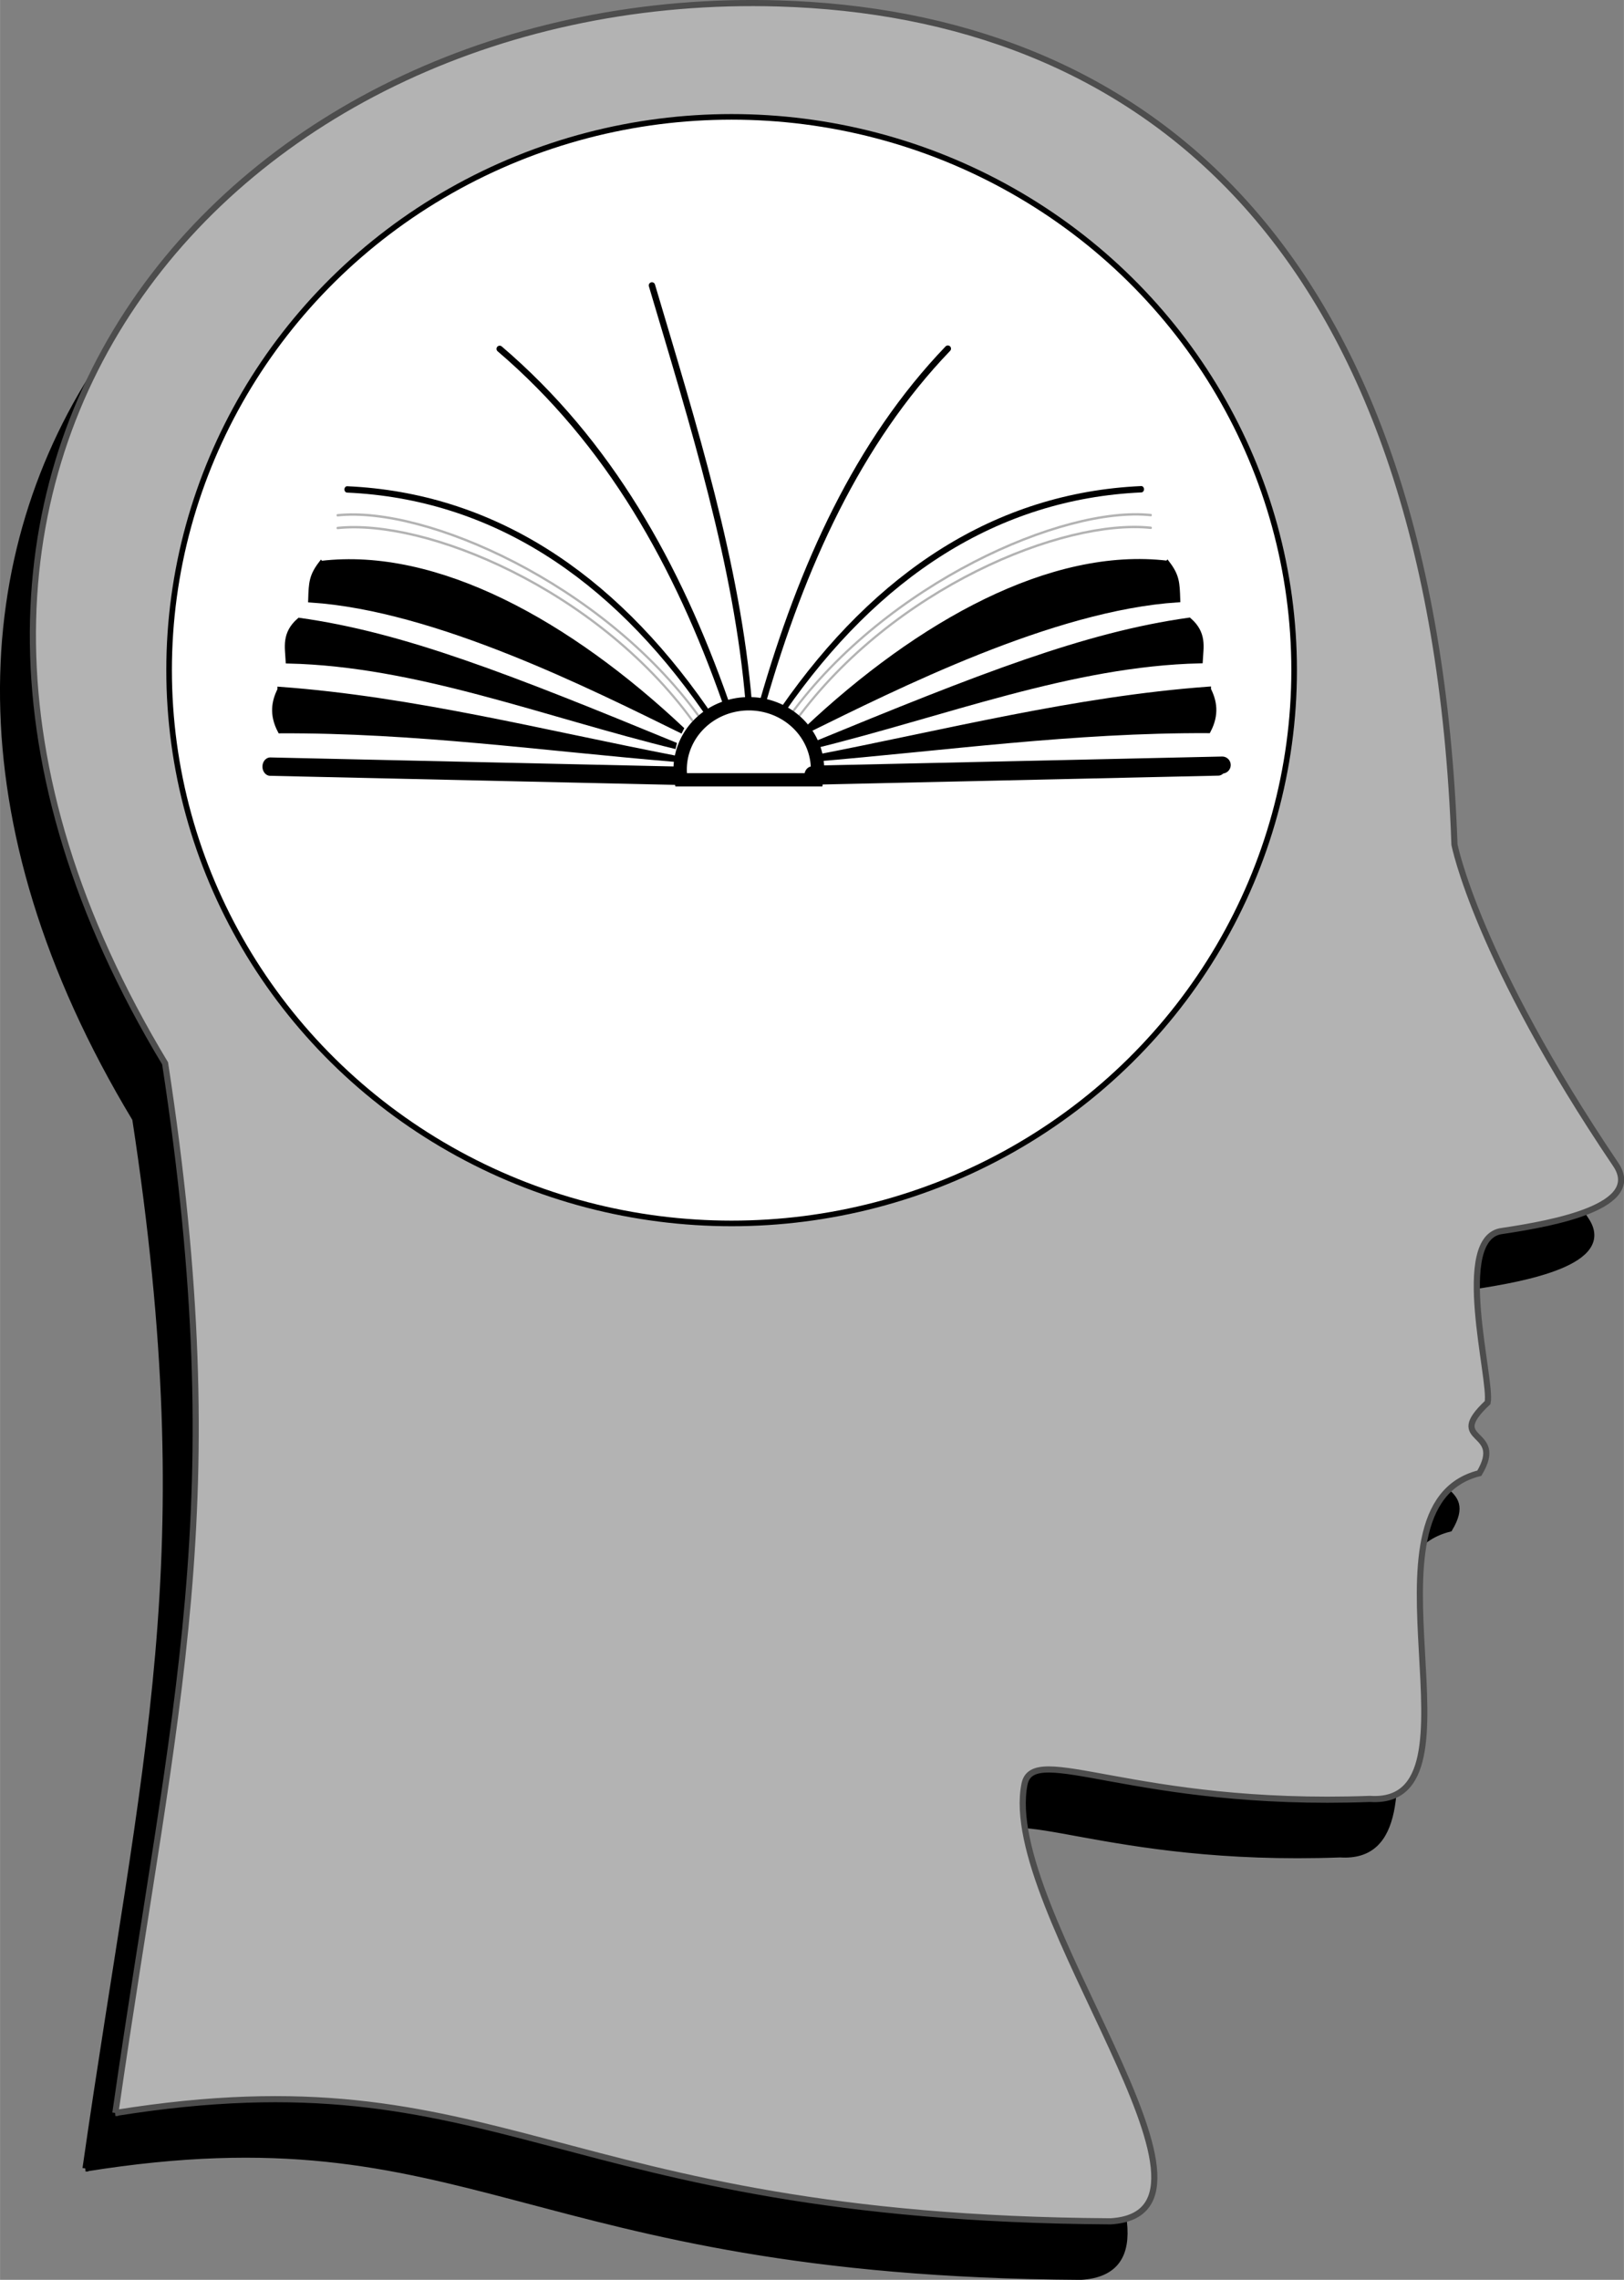 <?xml version="1.0" encoding="UTF-8" standalone="no"?>
<!-- Created with Inkscape (http://www.inkscape.org/) -->

<svg
   xmlns:dc="http://purl.org/dc/elements/1.1/"
   xmlns:cc="http://creativecommons.org/ns#"
   xmlns:rdf="http://www.w3.org/1999/02/22-rdf-syntax-ns#"
   xmlns:svg="http://www.w3.org/2000/svg"
   xmlns="http://www.w3.org/2000/svg"
   xmlns:sodipodi="http://sodipodi.sourceforge.net/DTD/sodipodi-0.dtd"
   xmlns:inkscape="http://www.inkscape.org/namespaces/inkscape"
   width="57.001"
   height="80"
   viewBox="0 0 15.081 21.167"
   version="1.1"
   id="svg8"
   inkscape:version="0.92.3 (2405546, 2018-03-11)"
   sodipodi:docname="logo-cmig.svg">
  <rect x="0" y="0" width="15.081" height="21.167" fill="#808080" stroke="none"/>
  <defs
     id="defs2" />
  <sodipodi:namedview
     id="base"
     pagecolor="#ffffff"
     bordercolor="#666666"
     borderopacity="1.0"
     inkscape:pageopacity="0.0"
     inkscape:pageshadow="2"
     inkscape:zoom="5.6"
     inkscape:cx="15.087674"
     inkscape:cy="44.678893"
     inkscape:document-units="mm"
     inkscape:current-layer="layer1"
     showgrid="false"
     inkscape:window-width="1213"
     inkscape:window-height="969"
     inkscape:window-x="1507"
     inkscape:window-y="27"
     inkscape:window-maximized="1"
     inkscape:lockguides="false"
     showguides="false"
     fit-margin-top="0"
     fit-margin-left="0"
     fit-margin-right="0"
     fit-margin-bottom="0"
     units="px" />
  <g
     inkscape:label="Layer 1"
     inkscape:groupmode="layer"
     id="layer1"
     transform="translate(-59.677,-176.679)">
    <path
       sodipodi:nodetypes="ccsccccscscc"
       inkscape:connector-curvature="0"
       id="path1012"
       d="m 60.471,196.812 c 3.598,-0.576 4.044,0.974 9.243,1.006 1.323,-0.081 -1.034,-2.893 -0.8,-4.059 0.081,-0.401 1.017,0.218 3.208,0.137 1.144,0.075 -0.196,-2.72 1.016,-3.024 0.249,-0.418 -0.33,-0.274 0.077,-0.656 0.043,-0.206 -0.329,-1.537 0.135,-1.593 0.49,-0.073 1.317,-0.229 1.054,-0.618 -1.292,-1.913 -1.497,-2.969 -1.497,-2.969 -0.204,-5.681 -3.001,-7.713 -6.276,-7.81 -5.025,-0.149 -9.043,4.296 -5.698,9.841 0.631,4.128 0.091,5.892 -0.462,9.745 z"
       style="fill:#000000;fill-opacity:1;stroke:#000000;stroke-width:0.057px;stroke-linecap:butt;stroke-linejoin:miter;stroke-opacity:1" />
    <path
       style="fill:#b3b3b3;fill-opacity:1;stroke:#4d4d4d;stroke-width:0.057px;stroke-linecap:butt;stroke-linejoin:miter;stroke-opacity:1"
       d="m 60.748,196.297 c 3.598,-0.576 4.044,0.974 9.243,1.006 1.323,-0.081 -1.034,-2.893 -0.8,-4.059 0.081,-0.401 1.017,0.218 3.208,0.137 1.144,0.075 -0.196,-2.72 1.016,-3.024 0.249,-0.418 -0.33,-0.274 0.077,-0.656 0.043,-0.206 -0.329,-1.537 0.135,-1.593 0.49,-0.073 1.317,-0.229 1.054,-0.618 -1.292,-1.913 -1.497,-2.969 -1.497,-2.969 -0.204,-5.681 -3.001,-7.713 -6.276,-7.81 -5.025,-0.149 -9.043,4.296 -5.698,9.841 0.631,4.128 0.091,5.892 -0.462,9.745 z"
       id="path815"
       inkscape:connector-curvature="0"
       sodipodi:nodetypes="ccsccccscscc" />
    <path
       style="opacity:1;fill:#cccccc;fill-opacity:1;stroke:#ffffff;stroke-width:0.482;stroke-miterlimit:4;stroke-dasharray:none;stroke-opacity:1"
       id="path817"
       ry="32.222"
       rx="24.19"
       cy="115.288"
       cx="66.24"
       d=""
       inkscape:connector-curvature="0" />
    <ellipse
       style="opacity:1;fill:#ffffff;fill-opacity:1;stroke:#000000;stroke-width:0.052;stroke-miterlimit:4;stroke-dasharray:none;stroke-opacity:1"
       id="path832"
       cx="66.471"
       cy="182.901"
       rx="5.224"
       ry="5.137" />
    <path
       inkscape:connector-curvature="0"
       id="path868"
       d="m 71.027,183.782 -3.776,0.084"
       style="fill:none;stroke:#000000;stroke-width:0.158;stroke-linecap:round;stroke-linejoin:miter;stroke-miterlimit:4;stroke-dasharray:none;stroke-opacity:1"
       sodipodi:nodetypes="cc" />
    <g
       style="stroke-linecap:round"
       id="g911"
       transform="matrix(0.19,0,0,0.223,41.001,151.155)">
      <path
         sodipodi:nodetypes="cc"
         inkscape:connector-curvature="0"
         id="path866"
         d="m 111.503,146.376 19.844,0.378"
         style="fill:none;stroke:#000000;stroke-width:0.765;stroke-linecap:round;stroke-linejoin:miter;stroke-miterlimit:4;stroke-dasharray:none;stroke-opacity:1" />
      <path
         sodipodi:nodetypes="cccc"
         inkscape:connector-curvature="0"
         id="path878"
         d="m 111.986,143.186 c 6.498,0.407 12.873,1.803 19.29,2.859 -6.41,-0.455 -12.72,-1.214 -19.29,-1.188 -0.403,-0.658 -0.287,-1.19 0,-1.67 z"
         style="fill:#000000;fill-opacity:1;stroke:#000000;stroke-width:0.265px;stroke-linecap:round;stroke-linejoin:miter;stroke-opacity:1" />
      <path
         sodipodi:nodetypes="cccc"
         inkscape:connector-curvature="0"
         id="path880"
         d="m 112.921,140.313 c 5.065,0.602 10.19,2.318 18.416,5.202 -6.478,-1.35 -12.648,-3.443 -18.951,-3.565 -0.032,-0.546 -0.2,-1.091 0.535,-1.637 z"
         style="fill:#000000;stroke:#000000;stroke-width:0.265;stroke-linecap:round;stroke-linejoin:miter;stroke-miterlimit:4;stroke-dasharray:none;stroke-opacity:1" />
      <path
         style="fill:#000000;stroke:#000000;stroke-width:0.265;stroke-linecap:round;stroke-linejoin:miter;stroke-miterlimit:4;stroke-dasharray:none;stroke-opacity:1"
         d="m 113.99,137.941 c 5.652,-0.572 12.114,2.479 17.666,6.937 -4.434,-1.855 -12.047,-5.125 -18.167,-5.467 0.026,-0.679 0.038,-0.953 0.501,-1.47 z"
         id="path882"
         inkscape:connector-curvature="0"
         sodipodi:nodetypes="cccc" />
      <path
         sodipodi:nodetypes="cc"
         inkscape:connector-curvature="0"
         id="path884"
         d="m 115.26,134.834 c 7.077,0.272 12.923,3.554 17.506,9.171"
         style="fill:none;stroke:#000000;stroke-width:0.265px;stroke-linecap:round;stroke-linejoin:miter;stroke-opacity:1" />
      <path
         style="fill:none;stroke:#b3b3b3;stroke-width:0.1;stroke-linecap:round;stroke-linejoin:miter;stroke-miterlimit:4;stroke-dasharray:none;stroke-opacity:1"
         d="m 114.792,136.441 c 4.297,-0.389 12.625,2.52 17.332,8.003"
         id="path886"
         inkscape:connector-curvature="0"
         sodipodi:nodetypes="cc" />
      <path
         sodipodi:nodetypes="cc"
         inkscape:connector-curvature="0"
         id="path888"
         d="m 114.792,135.911 c 4.297,-0.389 12.909,2.837 17.616,8.319"
         style="fill:none;stroke:#b3b3b3;stroke-width:0.1;stroke-linecap:round;stroke-linejoin:miter;stroke-miterlimit:4;stroke-dasharray:none;stroke-opacity:1" />
    </g>
    <g
       style="stroke-linecap:round"
       id="g920"
       transform="matrix(0.19,0,0,0.223,44.827,155.536)">
      <path
         style="fill:none;stroke:#000000;stroke-width:0.765;stroke-linecap:round;stroke-linejoin:miter;stroke-miterlimit:4;stroke-dasharray:none;stroke-opacity:1"
         d="m 137.698,126.723 -19.845,0.378"
         id="path890"
         inkscape:connector-curvature="0"
         sodipodi:nodetypes="cc" />
      <path
         style="fill:#000000;fill-opacity:1;stroke:#000000;stroke-width:0.265px;stroke-linecap:round;stroke-linejoin:miter;stroke-opacity:1"
         d="m 137.215,123.533 c -6.499,0.407 -12.874,1.803 -19.291,2.859 6.411,-0.455 12.72,-1.214 19.291,-1.188 0.403,-0.658 0.287,-1.19 0,-1.67 z"
         id="path892"
         inkscape:connector-curvature="0"
         sodipodi:nodetypes="cccc" />
      <path
         style="fill:#000000;stroke:#000000;stroke-width:0.265;stroke-linecap:round;stroke-linejoin:miter;stroke-miterlimit:4;stroke-dasharray:none;stroke-opacity:1"
         d="m 136.279,120.66 c -5.065,0.602 -10.191,2.318 -18.417,5.202 6.479,-1.35 12.649,-3.443 18.952,-3.565 0.032,-0.546 0.2,-1.091 -0.535,-1.637 z"
         id="path894"
         inkscape:connector-curvature="0"
         sodipodi:nodetypes="cccc" />
      <path
         sodipodi:nodetypes="cccc"
         inkscape:connector-curvature="0"
         id="path896"
         d="m 135.21,118.288 c -5.652,-0.572 -12.115,2.479 -17.667,6.937 4.434,-1.855 12.047,-5.125 18.168,-5.467 -0.026,-0.679 -0.038,-0.953 -0.501,-1.47 z"
         style="fill:#000000;stroke:#000000;stroke-width:0.265;stroke-linecap:round;stroke-linejoin:miter;stroke-miterlimit:4;stroke-dasharray:none;stroke-opacity:1" />
      <path
         style="fill:none;stroke:#000000;stroke-width:0.265px;stroke-linecap:round;stroke-linejoin:miter;stroke-opacity:1"
         d="m 133.94,115.181 c -7.078,0.272 -12.924,3.554 -17.507,9.171"
         id="path898"
         inkscape:connector-curvature="0"
         sodipodi:nodetypes="cc" />
      <path
         sodipodi:nodetypes="cc"
         inkscape:connector-curvature="0"
         id="path900"
         d="m 134.408,116.787 c -4.297,-0.389 -12.626,2.52 -17.333,8.003"
         style="fill:none;stroke:#b3b3b3;stroke-width:0.1;stroke-linecap:round;stroke-linejoin:miter;stroke-miterlimit:4;stroke-dasharray:none;stroke-opacity:1" />
      <path
         style="fill:none;stroke:#b3b3b3;stroke-width:0.1;stroke-linecap:round;stroke-linejoin:miter;stroke-miterlimit:4;stroke-dasharray:none;stroke-opacity:1"
         d="m 134.408,116.258 c -4.297,-0.389 -12.909,2.837 -17.617,8.319"
         id="path902"
         inkscape:connector-curvature="0"
         sodipodi:nodetypes="cc" />
    </g>
    <path
       style="fill:none;stroke:#000000;stroke-width:0.059;stroke-linecap:round;stroke-linejoin:miter;stroke-miterlimit:4;stroke-dasharray:none;stroke-opacity:1"
       d="m 64.317,179.918 c 1.018,0.869 1.651,2.008 2.098,3.278"
       id="path942"
       inkscape:connector-curvature="0"
       sodipodi:nodetypes="cc" />
    <path
       style="fill:none;stroke:#000000;stroke-width:0.059;stroke-linecap:round;stroke-linejoin:miter;stroke-miterlimit:4;stroke-dasharray:none;stroke-opacity:1"
       d="m 65.731,179.329 c 0.384,1.295 0.793,2.589 0.9,3.884"
       id="path944"
       inkscape:connector-curvature="0"
       sodipodi:nodetypes="cc" />
    <path
       sodipodi:nodetypes="cc"
       inkscape:connector-curvature="0"
       id="path946"
       d="m 68.479,179.916 c -0.835,0.87 -1.353,2.012 -1.719,3.283"
       style="fill:none;stroke:#000000;stroke-width:0.059;stroke-linecap:round;stroke-linejoin:miter;stroke-miterlimit:4;stroke-dasharray:none;stroke-opacity:1" />
    <path
       style="opacity:1;fill:none;fill-opacity:1;stroke:#000000;stroke-width:0.124;stroke-linecap:round;stroke-miterlimit:4;stroke-dasharray:none;stroke-opacity:1"
       d="m 66.631,183.213 a 0.638,0.611 0 0 0 -0.638,0.611 0.638,0.611 0 0 0 0.008,0.095 h 1.26 a 0.638,0.611 0 0 0 0.008,-0.095 0.638,0.611 0 0 0 -0.638,-0.611 z"
       id="path870"
       inkscape:connector-curvature="0" />
  </g>
</svg>
